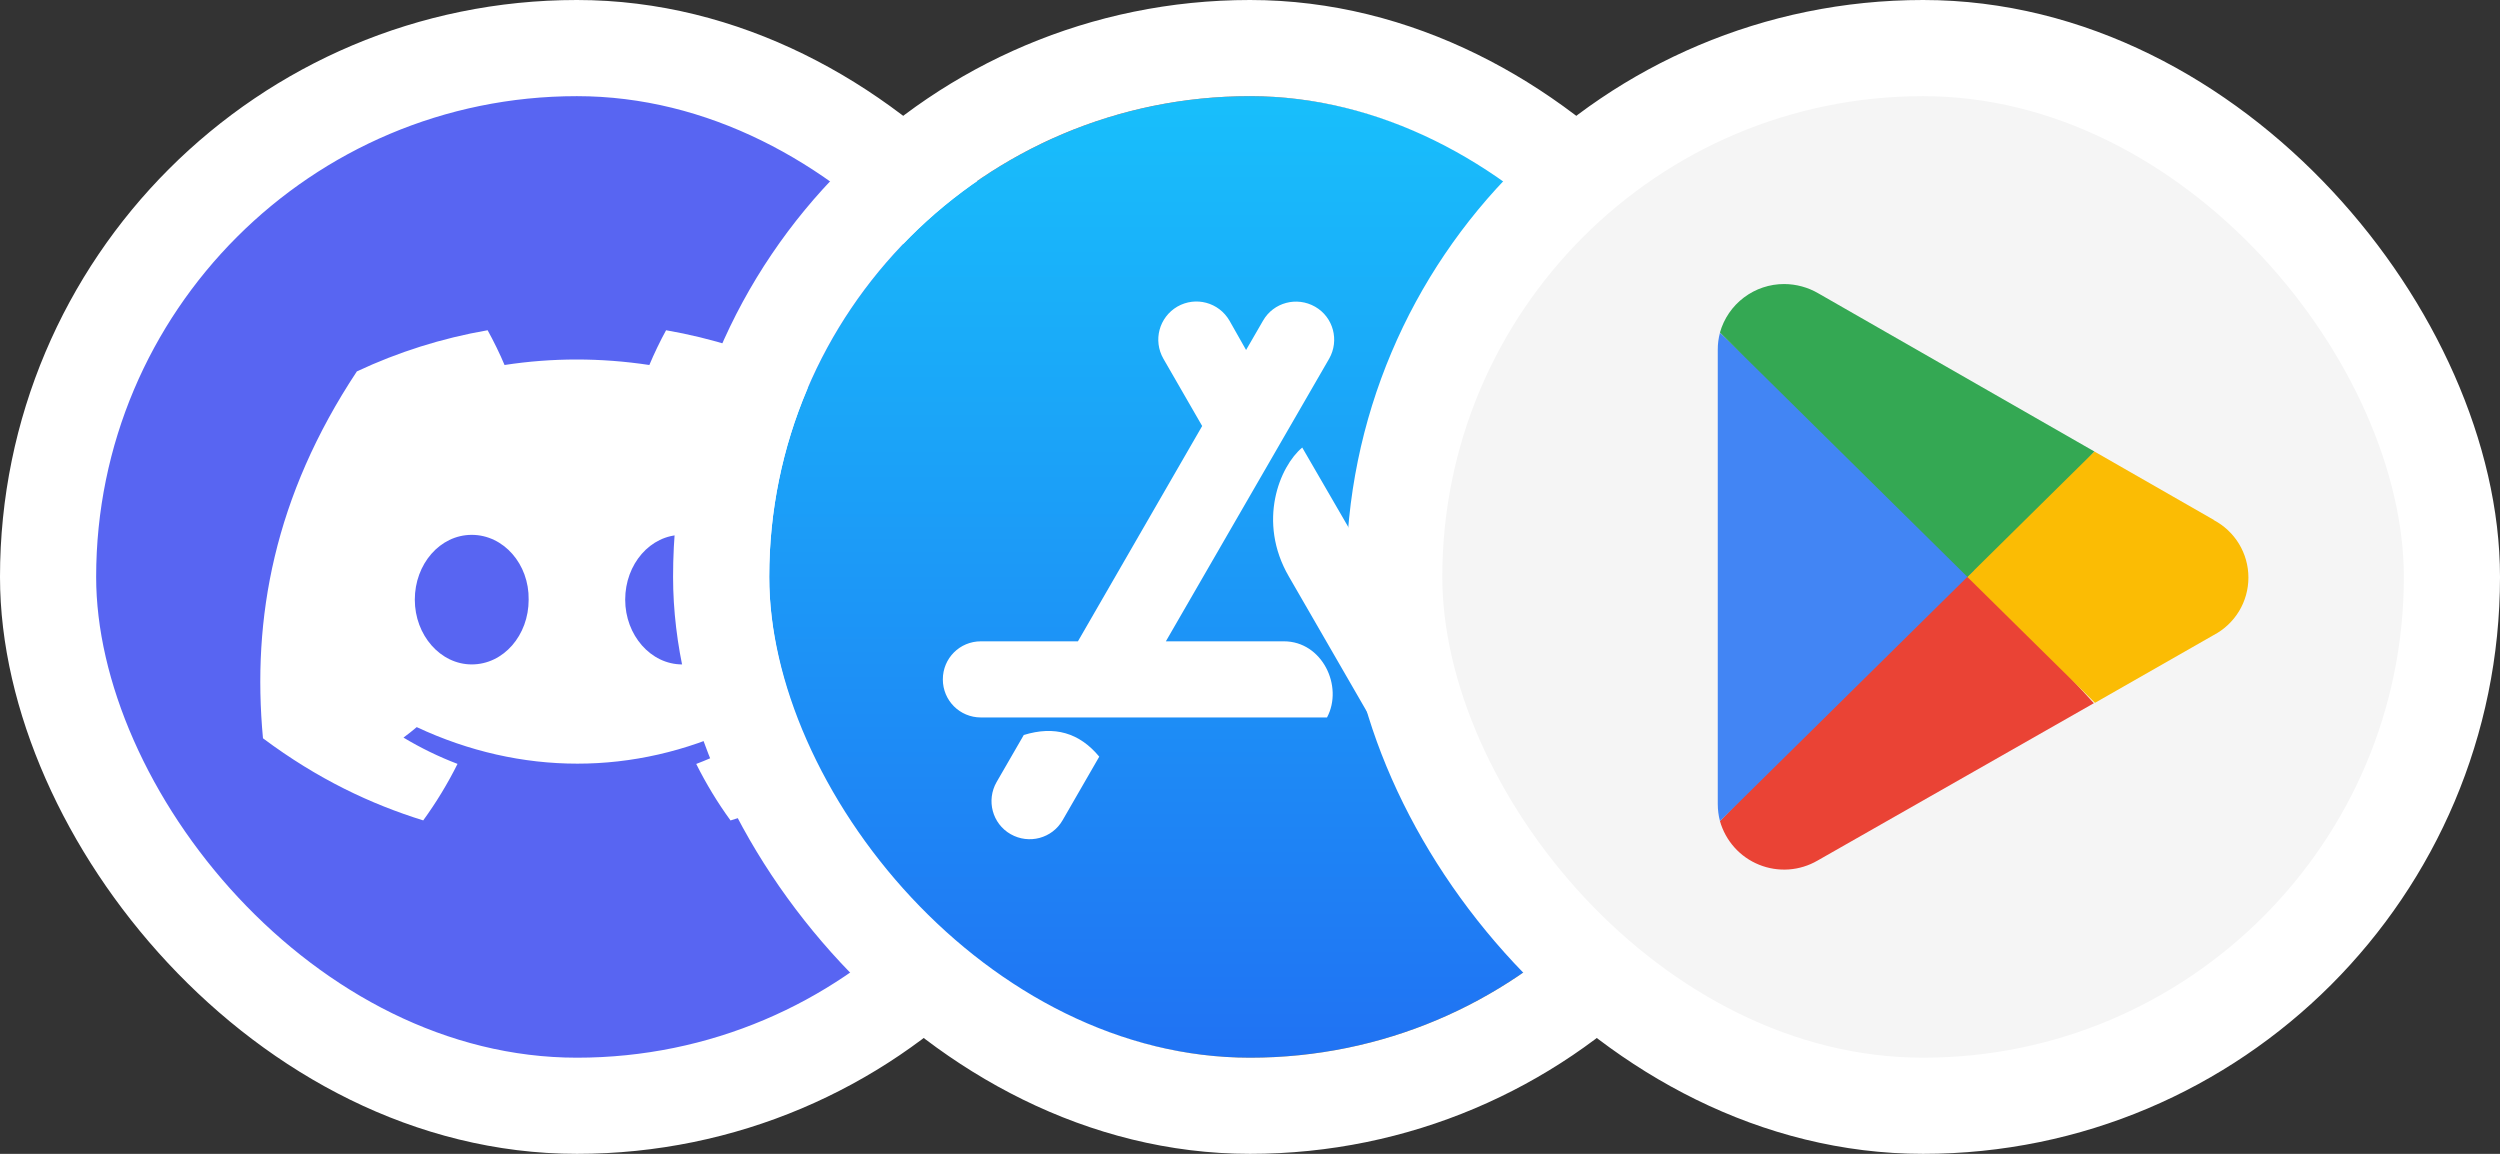 <svg width="104" height="48" viewBox="0 0 104 48" fill="none" xmlns="http://www.w3.org/2000/svg">
<rect x="0" y="0" width="104" height="48" fill="#333333" stroke="none"/>
<rect x="2" y="2" width="44" height="44" rx="22" fill="#5865F2"/>
<rect x="2" y="2" width="44" height="44" rx="22" stroke="white" stroke-width="4"/>
<path d="M33.144 15.446C31.439 14.648 29.615 14.069 27.709 13.738C27.475 14.162 27.201 14.731 27.013 15.184C24.986 14.879 22.979 14.879 20.989 15.184C20.801 14.731 20.521 14.162 20.285 13.738C18.377 14.069 16.551 14.65 14.846 15.45C11.406 20.648 10.474 25.717 10.94 30.713C13.221 32.417 15.432 33.452 17.606 34.129C18.142 33.39 18.621 32.605 19.033 31.778C18.248 31.479 17.496 31.111 16.785 30.684C16.974 30.544 17.158 30.398 17.336 30.248C21.671 32.275 26.381 32.275 30.664 30.248C30.844 30.398 31.028 30.544 31.215 30.684C30.502 31.113 29.748 31.482 28.963 31.78C29.375 32.605 29.852 33.392 30.39 34.131C32.566 33.454 34.779 32.419 37.06 30.713C37.607 24.921 36.126 19.899 33.144 15.446ZM19.624 27.64C18.323 27.64 17.256 26.426 17.256 24.946C17.256 23.467 18.3 22.25 19.624 22.25C20.948 22.25 22.015 23.465 21.992 24.946C21.994 26.426 20.948 27.64 19.624 27.64ZM28.376 27.64C27.075 27.64 26.008 26.426 26.008 24.946C26.008 23.467 27.052 22.25 28.376 22.25C29.7 22.25 30.767 23.465 30.745 24.946C30.745 26.426 29.7 27.64 28.376 27.64Z" fill="white"/>
<g clip-path="url(#clip0_478_8786)">
<path d="M63.92 4H40.08C35.615 4 32 7.615 32 12.08V35.925C32 40.385 35.615 44 40.08 44H63.925C68.385 44 72.005 40.385 72.005 35.92V12.08C72 7.615 68.385 4 63.92 4Z" fill="url(#paint0_linear_478_8786)"/>
<path d="M51.837 14.56L52.541 13.342C52.976 12.58 53.946 12.324 54.708 12.759C55.469 13.194 55.726 14.164 55.291 14.925L48.5 26.679H53.411C55.004 26.679 55.895 28.549 55.204 29.846H40.805C39.926 29.846 39.222 29.141 39.222 28.262C39.222 27.383 39.926 26.679 40.805 26.679H44.842L50.01 17.722L48.396 14.921C47.961 14.159 48.218 13.198 48.979 12.754C49.74 12.319 50.701 12.576 51.145 13.337L51.837 14.56ZM45.729 31.477L44.207 34.117C43.772 34.879 42.802 35.135 42.041 34.7C41.279 34.265 41.023 33.295 41.458 32.534L42.589 30.576C43.867 30.18 44.907 30.485 45.729 31.477ZM58.84 26.687H62.96C63.838 26.687 64.543 27.392 64.543 28.271C64.543 29.149 63.838 29.854 62.96 29.854H60.672L62.216 32.534C62.651 33.295 62.394 34.256 61.633 34.7C60.872 35.135 59.91 34.879 59.467 34.117C56.865 29.606 54.912 26.231 53.616 23.982C52.289 21.694 53.237 19.397 54.173 18.618C55.212 20.402 56.765 23.094 58.84 26.687Z" fill="white"/>
</g>
<rect x="30" y="2" width="44" height="44" rx="22" stroke="white" stroke-width="4"/>
<rect x="58" y="2" width="44" height="44" rx="22" fill="#F5F5F5"/>
<rect x="58" y="2" width="44" height="44" rx="22" stroke="white" stroke-width="4"/>
<path d="M81.768 23.451L71.55 34.157C71.665 34.563 71.871 34.938 72.153 35.253C72.434 35.568 72.785 35.814 73.176 35.972C73.568 36.131 73.99 36.198 74.412 36.169C74.834 36.139 75.243 36.013 75.608 35.801L87.105 29.253L81.768 23.451Z" fill="#EA4335"/>
<path d="M92.1 21.632L87.129 18.784L81.532 23.695L87.151 29.238L92.085 26.421C92.522 26.192 92.888 25.848 93.144 25.426C93.399 25.004 93.534 24.52 93.534 24.026C93.534 23.533 93.399 23.049 93.144 22.627C92.888 22.205 92.522 21.861 92.085 21.632H92.1Z" fill="#FBBC04"/>
<path d="M71.55 13.843C71.489 14.071 71.458 14.307 71.459 14.543V33.456C71.46 33.693 71.49 33.928 71.55 34.157L82.119 23.726L71.55 13.843Z" fill="#4285F4"/>
<path d="M81.844 23.999L87.128 18.783L75.646 12.205C75.214 11.952 74.723 11.818 74.222 11.816C73.618 11.815 73.029 12.012 72.547 12.376C72.064 12.74 71.714 13.252 71.55 13.834L81.844 23.999Z" fill="#34A853"/>
<defs>
<linearGradient id="paint0_linear_478_8786" x1="52.002" y1="4" x2="52.002" y2="44" gradientUnits="userSpaceOnUse">
<stop stop-color="#18BFFB"/>
<stop offset="1" stop-color="#2072F3"/>
</linearGradient>
<clipPath id="clip0_478_8786">
<rect x="32" y="4" width="40" height="40" rx="20" fill="white"/>
</clipPath>
</defs>
</svg>
